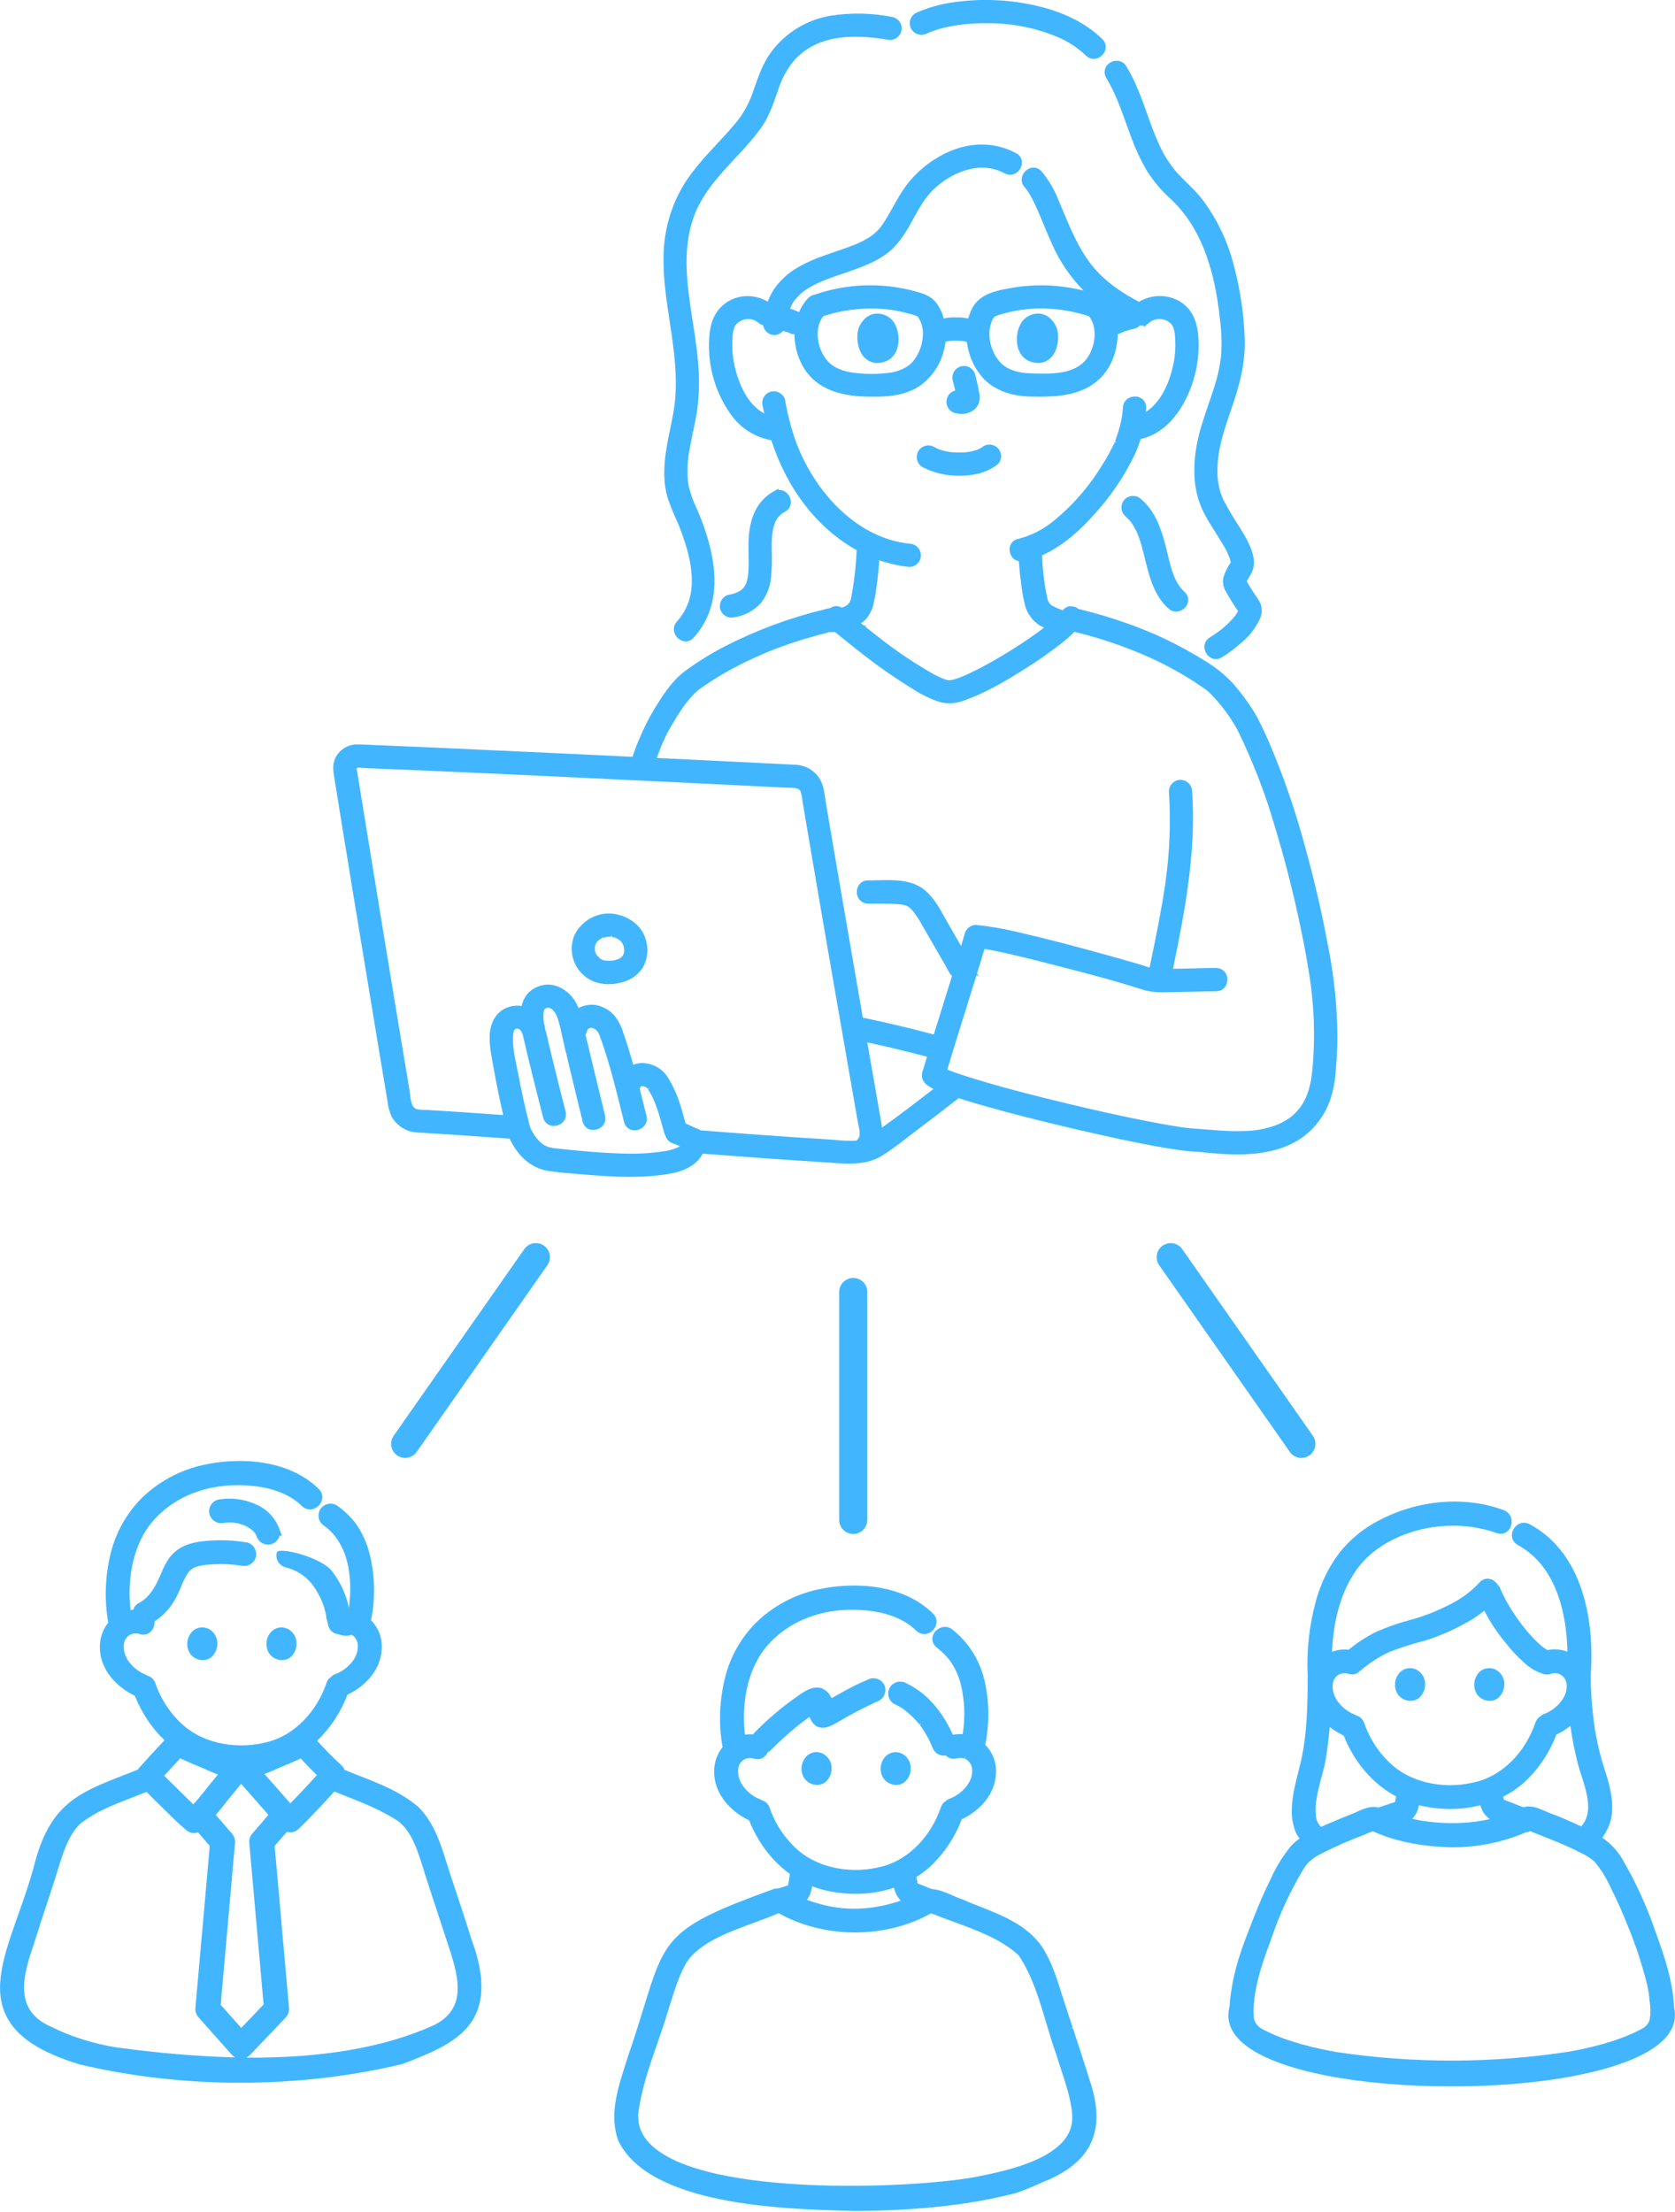 <?xml version="1.0" encoding="utf-8"?>
<!-- Generator: Adobe Illustrator 27.0.1, SVG Export Plug-In . SVG Version: 6.00 Build 0)  -->
<svg version="1.1" id="レイヤー_1" xmlns="http://www.w3.org/2000/svg" xmlns:xlink="http://www.w3.org/1999/xlink" x="0px"
	 y="0px" width="350px" height="462px" viewBox="0 0 350 462" style="enable-background:new 0 0 350 462;" xml:space="preserve">
<style type="text/css">
	.st0{fill:#41B6FF;}
</style>
<g>
	<path class="st0" d="M181.23,317.45v-47.6c0-1.62-1.32-2.94-2.94-2.94s-2.94,1.32-2.94,2.94v47.6c0,1.62,1.32,2.94,2.94,2.94
		S181.23,319.07,181.23,317.45z"/>
	<g>
		<path class="st0" d="M56.11,345.12c0.51,0.89,1.42,1.48,2.44,1.6c0.74,0.1,1.49-0.1,2.09-0.54c0.85-0.71,1.33-1.77,1.32-2.88
			c0.03-1-0.39-1.96-1.14-2.62c-1.16-1.05-2.94-1.03-4.07,0.05C55.6,341.89,55.34,343.67,56.11,345.12z"/>
		<path class="st0" d="M40.2,340.72c-1.14,1.17-1.4,2.95-0.64,4.4c0.51,0.89,1.42,1.48,2.44,1.6c0.74,0.1,1.49-0.1,2.09-0.54
			c0.85-0.72,1.33-1.77,1.32-2.88c0.03-1-0.39-1.96-1.14-2.62C43.11,339.62,41.34,339.64,40.2,340.72z"/>
		<path class="st0" d="M53.44,314.19c-2.46-1.11-5.17-1.44-7.9-0.97c-1.33,0.37-2.11,1.75-1.75,3.1c0.4,1.3,1.74,2.06,3.01,1.75
			l0.37-0.05c0.24-0.02,0.48-0.03,0.69-0.04c0.13,0.01,0.26,0.01,0.38,0.01c0.1,0,0.19,0,0.3,0.01c0.1,0,0.2,0.01,0.31,0.02
			l0.31,0.04c0.13,0.02,0.25,0.05,0.37,0.07c0.2,0.04,0.4,0.09,0.59,0.15c0.2,0.06,0.39,0.12,0.57,0.18l0.38,0.14
			c0.35,0.16,0.7,0.34,1.01,0.54l0.51,0.36c0.06,0.05,0.13,0.11,0.2,0.18c0.13,0.12,0.25,0.24,0.38,0.39l0.12,0.16
			c0.08,0.12,0.15,0.25,0.2,0.32c0.03,0.1,0.07,0.21,0.09,0.22c0.3,1.08,1.29,1.84,2.42,1.84c0.22,0,0.44-0.03,0.66-0.09
			c0.88-0.24,1.55-0.95,1.76-1.81l0.5,0.13l-0.53-1.46C57.54,317.03,55.74,315.14,53.44,314.19z"/>
		<path class="st0" d="M94.75,393.47l-0.57-1.71c-0.26-0.78-0.51-1.59-0.77-2.42c-1.29-4.13-2.75-8.81-6.07-12.01
			c-3.71-3.14-8.29-4.91-12.72-6.61c-0.62-0.24-1.26-0.5-1.9-0.76l-0.7-0.28c-0.13-0.33-0.3-0.61-0.54-0.86
			c-1.72-1.56-3.47-3.32-5.22-5.24c2.76-2.64,4.94-5.95,6.34-9.62c3.53-1.66,7.22-5.15,7.17-10.09c0.03-2-0.78-3.98-2.23-5.47
			c0.94-4.68,0.81-9.54-0.37-14.08c-0.55-2.13-1.46-4.13-2.72-5.98c-1.14-1.52-2.52-2.85-4.14-3.96c-1.18-0.68-2.72-0.28-3.43,0.92
			c-0.66,1.19-0.28,2.68,0.84,3.36c6,4.39,5.76,12.87,5.19,17.12c-0.16-0.75-0.37-1.5-0.62-2.23c-0.67-1.91-1.63-3.7-2.83-5.29
			c-2.05-2.92-11.23-5.32-11.63-3.99c-0.34,1.29,0.42,2.66,1.78,3.08c2.76,0.63,5.14,2.42,6.54,4.93c1.01,1.63,1.69,3.4,2,5.21
			c0.02,0.46,0.13,0.94,0.33,1.44c0.04,0.66,0.32,1.29,0.77,1.73c0.41,0.4,0.92,0.63,1.5,0.67c1.02,0.41,1.89,0.4,2.73,0.13
			c0.04,0.02,0.09,0.05,0.13,0.07l0,0c0.07,0.05,0.14,0.09,0.2,0.12c0.73,0.64,1.08,1.56,0.95,2.58c-0.11,2.33-2.43,4.57-4.57,5.39
			c-0.34,0.1-0.66,0.29-0.9,0.52c-0.52,0.34-0.85,0.75-1.04,1.3c-2.06,6.09-6.65,10.8-11.98,12.3c-6.45,1.81-13.47,0.51-17.89-3.33
			c-2.7-2.38-4.75-5.44-5.92-8.86c-0.27-0.78-0.86-1.34-1.66-1.57c-0.15-0.1-0.34-0.22-0.53-0.28c-2.15-0.89-4.36-3.1-4.41-5.62
			c-0.03-0.52,0.06-1.06,0.23-1.47c0.03-0.05,0.07-0.11,0.1-0.17l0.03-0.06c0.09-0.1,0.16-0.21,0.23-0.35
			c0.06-0.07,0.12-0.13,0.17-0.18l0.1-0.08c0.06-0.05,0.12-0.1,0.12-0.11c0.33-0.25,0.72-0.41,1.11-0.47
			c0.16-0.02,0.32-0.04,0.55-0.03c0.08,0.01,0.17,0.01,0.21,0.01c0.16,0.04,0.31,0.08,0.46,0.12c0.85,0.26,1.69,0.08,2.31-0.49
			c0.57-0.53,0.87-1.34,0.81-2.14c1.73-1.14,3.16-2.65,4.15-4.37c0.56-0.91,0.97-1.87,1.37-2.83c0.43-1.02,0.88-2.08,1.5-2.97
			c0.95-1.37,2.79-1.6,4.6-1.72c2.18-0.18,4.37-0.1,6.48,0.24c1.31,0.32,2.66-0.44,3.06-1.76c0.35-1.32-0.44-2.7-1.75-3.07
			l-0.41-0.09l-0.03,0.02c-2.41-0.39-4.88-0.5-7.32-0.34c-2.54,0.16-5.18,0.54-7.26,2.24c-1.58,1.3-2.35,3.06-3.09,4.78
			c-0.18,0.42-0.36,0.85-0.56,1.26c-1.14,2.42-2.41,3.93-4,4.76c-0.6,0.31-1.01,0.8-1.18,1.41c-0.19,0.01-0.39,0.03-0.57,0.06
			c-0.83-7.28,0.87-14.16,4.59-18.49c4.83-5.63,12.5-8.33,21.05-7.43c3.01,0.31,7.22,1.3,10.15,4.18c0.53,0.52,1.2,0.77,1.88,0.72
			c0.61-0.05,1.19-0.33,1.65-0.79c0.45-0.45,0.71-1.03,0.75-1.64c0.04-0.68-0.22-1.33-0.74-1.84c-6.37-6.26-16.66-6.69-24.16-5.01
			c-4.88,1.07-9.34,3.48-12.91,6.98c-3.16,3.21-5.39,7.21-6.44,11.59c-1.15,4.71-1.32,9.54-0.48,14.36
			c-1.1,1.36-1.72,3.06-1.74,4.78c-0.21,5.11,3.75,8.82,7.29,10.49c1.44,3.61,3.58,6.8,6.21,9.28l-0.18,0.19
			c-1.69,1.8-3.43,3.67-5.08,5.53c-0.12,0.13-0.21,0.26-0.29,0.41l-0.32,0.13c-0.81,0.32-1.61,0.64-2.36,0.93
			c-9.89,3.84-15.86,6.15-19.13,19.4c-0.95,3.48-2.11,6.74-3.23,9.9c-2.91,8.21-5.42,15.3-2.44,21.19
			c2.19,4.34,7.05,7.53,15.34,10.05C27.44,433.72,38.72,435,50.2,435c11.56,0,22.92-1.3,33.84-3.89
			c10.89-4.2,21.17-8.17,14.39-26.33C97.25,400.97,95.98,397.16,94.75,393.47z M60.68,376.65c-0.69-0.75-1.36-1.52-2.02-2.28
			l-0.18-0.2c-0.37-0.43-0.75-0.85-1.12-1.28c-0.7-0.79-1.39-1.57-2.09-2.36c0.88-0.34,1.75-0.71,2.6-1.1
			c1.54-0.65,3.28-1.37,4.96-2.15c1.09,1.19,2.23,2.36,3.39,3.48C64.59,372.53,62.64,374.65,60.68,376.65z M52.72,382.96
			c-0.46,0.53-0.69,1.24-0.63,1.94l2.99,33.76l-4.67,4.89l-4.3-4.83l3-33.81c0.06-0.7-0.17-1.41-0.63-1.94l-3.39-3.9
			c0.78-0.92,1.53-1.84,2.21-2.74c0.97-1.16,1.93-2.34,2.85-3.48c0.08-0.09,0.16-0.18,0.23-0.28c0.05,0.06,0.1,0.12,0.15,0.17
			c1.02,1.17,2.04,2.33,3.07,3.48c0.44,0.49,0.87,0.99,1.32,1.51c0.38,0.44,0.78,0.88,1.17,1.33L52.72,382.96z M43.53,373.07
			c-0.98,1.28-2.03,2.56-3.13,3.79c-0.56-0.53-1.11-1.08-1.66-1.62l-1.7-1.67c-0.91-0.88-1.83-1.78-2.73-2.7
			c1.07-1.17,2.15-2.33,3.28-3.54l0.08-0.08c1.71,0.8,3.48,1.54,5.05,2.19c0.92,0.43,1.87,0.83,2.82,1.19
			C44.87,371.45,44.21,372.25,43.53,373.07z M34.17,377.78c0.31,0.3,0.61,0.6,0.92,0.9l0.13,0.13c1.16,1.15,2.35,2.33,3.6,3.34
			c0.66,0.63,1.59,0.9,2.55,0.55l2.46,2.84l-3,33.83c-0.06,0.71,0.17,1.43,0.65,1.97l6.93,7.79c0.21,0.23,0.45,0.42,0.72,0.57
			c-7.55-0.17-15.76-0.86-24.66-2.06c-4.69-0.71-9.79-2.31-13.65-4.27c-7.83-3.33-6.21-10.19-3.87-16.95
			c0.89-2.86,1.85-5.76,2.77-8.56c0.57-1.74,1.15-3.48,1.71-5.22c0.19-0.6,0.39-1.23,0.58-1.87l0.04-0.13
			c1.04-3.42,2.21-7.3,4.66-9.67c3.12-2.54,7.16-4.09,11.06-5.59c0.95-0.37,1.91-0.74,2.85-1.13c0.97,1,1.95,1.97,2.93,2.92
			L34.17,377.78z M52.24,429.2l7.44-7.79c0.52-0.55,0.78-1.29,0.71-2.03l-3-33.83l2.56-2.95c0.92,0.29,1.81,0.01,2.45-0.6
			c2.65-2.56,5.19-5.34,7.46-7.81l1.79,0.71c3.89,1.52,7.9,3.1,11.41,5.37c2.91,2.04,4.28,6.44,5.38,9.99l0.33,1.07
			c0.74,2.33,1.51,4.66,2.28,6.99c0.7,2.12,1.4,4.24,2.09,6.38l0.18,0.55c2.36,7.02,4.79,14.29-2.95,17.87
			c-10.26,4.56-23.12,6.74-38.85,6.64C51.78,429.6,52.03,429.42,52.24,429.2z"/>
	</g>
	<g>
		<path class="st0" d="M310.92,355.22c0.74,0.1,1.49-0.1,2.09-0.54c0.85-0.71,1.33-1.77,1.32-2.88c0.03-1-0.39-1.96-1.14-2.62
			c-1.16-1.05-2.94-1.03-4.07,0.05c-1.14,1.17-1.4,2.95-0.64,4.4C308.99,354.52,309.89,355.11,310.92,355.22z"/>
		<path class="st0" d="M294.37,355.22c0.74,0.1,1.49-0.1,2.09-0.54c0.85-0.71,1.33-1.77,1.32-2.88c0.03-1-0.39-1.96-1.14-2.62
			c-1.16-1.05-2.94-1.03-4.07,0.05c-1.14,1.17-1.4,2.95-0.64,4.4C292.44,354.52,293.35,355.11,294.37,355.22z"/>
		<path class="st0" d="M349.81,419.24v-0.01c-0.27-5.48-1.96-10.5-3.82-15.59c-1.79-5.29-4.12-10.42-6.93-15.24
			c-1.03-1.79-2.49-3.37-4.25-4.58c1.03-1.41,1.7-3,1.96-4.62c0.43-3.24-0.49-6.62-1.34-9.2c-1.07-3.25-1.86-6.6-2.34-9.97
			c-0.45-3.34-0.69-6.73-0.71-10.03c0.46-5.55,0.91-24.23-12.72-31.64c-0.81-0.43-1.71-0.42-2.46,0.04
			c-0.79,0.48-1.31,1.42-1.28,2.32c0.02,0.84,0.48,1.56,1.26,1.99c8.6,4.68,10.21,15.64,10.34,22.27c-1.35-0.52-2.78-0.63-4.13-0.34
			c-0.14-0.07-0.27-0.15-0.39-0.22c-0.23-0.14-0.46-0.3-0.65-0.45c-0.06-0.05-0.12-0.1-0.18-0.15l-0.13-0.11
			c-0.12-0.1-0.23-0.2-0.34-0.29c-1.24-1.13-2.39-2.38-3.42-3.72c-1.04-1.33-2-2.73-2.86-4.16c-0.42-0.69-0.81-1.38-1.15-2.05
			c-0.16-0.31-0.31-0.62-0.45-0.93l-0.24-0.57c-0.11-0.37-0.32-0.71-0.65-1.03c-0.4-0.63-1.03-1.08-1.69-1.2
			c-0.79-0.15-1.56,0.14-2.11,0.78c-1.85,1.98-4.03,3.57-6.5,4.73c-2.29,1.17-4.69,2.13-7.12,2.84c-2.71,0.69-5.38,1.6-7.97,2.72
			c-1.94,0.96-3.87,2.21-5.74,3.73c-1.19-0.13-2.37,0.03-3.48,0.45c0.34-6.95,1.95-12.47,4.91-16.83
			c4.08-6.02,11.56-8.77,17.21-9.34c4.13-0.48,8.38-0.01,12.29,1.34c0.61,0.23,1.22,0.22,1.76-0.03c0.55-0.25,0.99-0.75,1.21-1.36
			c0.44-1.2,0.07-2.79-1.51-3.39c-8.08-2.98-17.8-2.18-26,2.13c-3.22,1.62-6.1,3.99-8.35,6.83c-2.22,2.98-3.84,6.3-4.84,9.88
			c-1.41,5.13-2,10.43-1.75,15.72l0,0.1c-0.01,6.11-0.13,12.05-1.38,17.66c-0.19,0.82-0.39,1.64-0.63,2.56
			c-0.6,2.35-1.21,4.78-1.3,7.31c-0.12,1.75,0.17,3.54,0.86,5.22c0.2,0.39,0.45,0.78,0.76,1.18c-0.76,0.54-1.33,1.04-1.82,1.59
			c-1.69,2.07-3.1,4.36-4.18,6.77c-1.21,2.42-2.36,5.03-3.43,7.75l-0.4,1.02c-1.69,4.31-3.45,8.77-4.22,13.35l-0.03,0.15
			c-0.24,1.41-0.51,3-0.55,4.41c-0.87,3.2,0.42,6.08,3.85,8.54c7.04,5.06,23.32,8.2,42.5,8.2c0,0,0.01,0,0.01,0
			c18.67,0,34.78-3.03,42.06-7.91C349.06,425.42,350.56,422.51,349.81,419.24z M262.04,421.72c-0.17-1.2-0.16-2.43,0.02-3.67
			c0.41-4.55,2.05-8.98,3.63-13.26l0.09-0.25c1.61-4.72,3.71-9.3,6.26-13.62c0.42-0.73,0.91-1.41,1.42-1.99
			c0.8-0.74,1.71-1.35,2.71-1.82c2.86-1.46,5.87-2.77,8.97-3.93c0.54-0.27,1.13-0.51,1.75-0.7c0.04,0.02,0.09,0.05,0.15,0.08
			c0.36,0.16,0.73,0.31,1.09,0.46c1.28,0.51,2.61,0.96,3.95,1.31c2.88,0.76,5.85,1.22,8.81,1.39c5.89,0.44,11.91-0.52,17.49-2.82
			c0.08-0.05,0.16-0.08,0.24-0.12l0.1-0.05c0.14-0.01,0.28-0.03,0.44-0.06c0.19-0.05,0.36-0.13,0.55-0.24
			c0.12,0.05,0.25,0.1,0.41,0.19l1.78,0.7c1.38,0.55,2.76,1.1,4.13,1.67c1.37,0.58,2.48,1.08,3.47,1.58
			c0.09,0.06,0.19,0.14,0.32,0.2c0.1,0.05,0.18,0.06,0.14,0.03l0.52,0.27c1.03,0.47,1.97,1.09,2.74,1.79
			c1.4,1.71,2.57,3.61,3.47,5.66c1.17,2.32,2.14,4.49,3.07,6.82c1.83,4.31,3.33,8.79,4.45,13.32c0.24,1.13,0.41,2.28,0.51,3.46
			c0.18,1.2,0.19,2.41,0,3.66c-0.19,0.76-0.72,1.43-1.47,1.85c-3.53,1.99-8.59,3.62-15.02,4.82c-16.32,2.54-32.89,2.57-49.23,0.1
			c-6.64-1.21-11.84-2.85-15.44-4.88C262.82,423.23,262.26,422.51,262.04,421.72z M295.08,379.88c0.75-0.76,1.24-1.75,1.39-2.78
			l0.01-0.07c4.32,1.04,8.74,1.07,12.86,0.01c0,0,0,0.01,0,0.01c0.28,1.17,0.97,2.19,1.96,2.89c-1.98,0.45-3.97,0.71-5.94,0.79
			c-2.99,0.15-6-0.05-8.94-0.57C295.98,380.07,295.53,379.98,295.08,379.88z M330.37,381.46c-2.49-1.18-4.62-2.09-6.67-2.83
			c-0.25-0.1-0.51-0.22-0.88-0.38c-1.22-0.55-2.88-1.29-4.5-0.78l-3.98-1.55c-0.03-0.02-0.06-0.03-0.11-0.06
			c-0.05-0.19-0.09-0.39-0.13-0.6c1.63-0.83,3.1-1.83,4.37-2.97c2.95-2.7,5.28-6.15,6.74-10c1.06-0.5,2.04-1.11,2.92-1.83
			c0.38,2.69,0.91,5.33,1.56,7.88c0.2,0.74,0.45,1.52,0.71,2.33C331.61,374.45,332.97,378.74,330.37,381.46z M291.72,375.19
			l-0.08,0.5c-0.03,0.22-0.07,0.45-0.14,0.67c-0.02,0.01-0.04,0.03-0.06,0.03l-2.28,0.75c-0.37,0.12-0.75,0.25-1.08,0.36
			c-0.03,0.01-0.05,0.02-0.07,0.03c-1.55-0.44-3.12,0.27-4.39,0.85c-0.3,0.14-0.6,0.27-0.88,0.38c-2.05,0.81-3.61,1.46-5.07,2.09
			l-0.63,0.27c-0.33,0.14-0.67,0.29-1.01,0.44c-0.49-0.47-0.83-1.07-0.97-1.68c-0.23-1.43-0.21-2.88,0.07-4.32l0-0.02
			c0.21-1.4,0.59-2.82,0.97-4.21c0.32-1.17,0.64-2.39,0.88-3.63c0.36-2.21,0.66-4.56,0.88-7.01c0.88,0.7,1.86,1.31,2.91,1.8
			C283.01,368.14,286.89,372.63,291.72,375.19z M281.32,349.49c0.15,0.04,0.31,0.07,0.46,0.12c0.93,0.28,1.79,0.05,2.35-0.59
			l0.19-0.12c1.87-1.62,3.97-2.95,6.2-3.95c2.37-0.9,4.83-1.68,7.31-2.31c2.74-0.86,5.39-1.99,7.87-3.34
			c1.55-0.77,3.05-1.75,4.45-2.89c1.24,2.41,2.74,4.66,4.44,6.69c1.14,1.48,2.41,2.86,3.77,4.06c1.19,1.17,2.67,2.04,4.3,2.52
			c0.52,0.14,1.11,0.09,1.59-0.14c0.35-0.09,0.71-0.11,1.04-0.05c0.15,0.03,0.29,0.07,0.53,0.15l0.06,0.02
			c0.11,0.05,0.21,0.11,0.28,0.15c0.12,0.08,0.23,0.17,0.24,0.15c0.74,0.64,1.08,1.56,0.95,2.58c-0.11,2.33-2.43,4.57-4.57,5.39
			c-0.34,0.1-0.65,0.29-0.89,0.51c-0.52,0.34-0.86,0.76-1.03,1.27c-2.06,6.11-6.65,10.84-11.99,12.34
			c-6.45,1.81-13.47,0.51-17.89-3.33c-2.7-2.38-4.75-5.44-5.92-8.86c-0.27-0.77-0.87-1.34-1.66-1.57c-0.16-0.11-0.34-0.22-0.53-0.27
			c-2.15-0.89-4.35-3.1-4.41-5.62c-0.03-0.52,0.06-1.06,0.23-1.47c0.04-0.06,0.08-0.14,0.14-0.24c0.1-0.12,0.17-0.25,0.22-0.34
			c0.06-0.07,0.14-0.14,0.27-0.26c0.06-0.05,0.12-0.1,0.11-0.11c0.33-0.25,0.72-0.41,1.11-0.47c0.16-0.02,0.33-0.03,0.54-0.03
			c0.07,0,0.15,0,0.19,0l0.14-0.48l0,0l0,0l0,0l-0.12,0.48L281.32,349.49z"/>
	</g>
	<g>
		<path class="st0" d="M184.45,371.18c0.51,0.89,1.42,1.48,2.44,1.6c0.74,0.1,1.49-0.1,2.09-0.54c0.85-0.71,1.33-1.77,1.32-2.88
			c0.03-1-0.39-1.96-1.14-2.62c-1.16-1.05-2.94-1.03-4.07,0.05C183.95,367.95,183.69,369.73,184.45,371.18z"/>
		<path class="st0" d="M168.55,366.78c-1.14,1.17-1.4,2.95-0.64,4.4c0.51,0.89,1.42,1.48,2.44,1.6c0.74,0.1,1.49-0.1,2.09-0.54
			c0.85-0.71,1.33-1.77,1.32-2.88c0.03-1-0.39-1.96-1.14-2.62C171.46,365.67,169.68,365.7,168.55,366.78z"/>
		<path class="st0" d="M224.17,423.56l-0.5,0.06l0,0v0l0,0l0,0l0.47-0.16c-0.76-2.28-1.51-4.57-2.24-6.86l-0.08-0.25
			c-1.06-3.36-2.16-6.84-4.15-9.84c-3.12-4.44-8.12-6.41-12.99-8.34c-1.17-0.46-2.38-0.94-3.61-1.47c-0.72-0.23-1.46-0.56-2.17-0.88
			c-1.3-0.58-2.69-1.16-4.21-1.28c-0.06-0.03-0.14-0.06-0.25-0.09l-2.38-0.95c-0.08-0.04-0.16-0.07-0.28-0.12
			c-0.01-0.01-0.02-0.01-0.03-0.02l-0.02-0.04c-0.06-0.25-0.11-0.52-0.15-0.8l-0.08-0.5c1-0.63,1.91-1.31,2.71-2.03
			c2.95-2.7,5.28-6.15,6.74-10c3.53-1.66,7.22-5.15,7.17-10.09c0.03-2.01-0.79-4-2.25-5.49c0.93-4.59,0.85-9.38-0.26-13.87
			c-1.04-4.02-3.29-7.52-6.51-10.13c-1.29-1.08-2.88-0.61-3.71,0.38c-0.38,0.45-0.58,1.01-0.57,1.56c0.01,0.46,0.16,1.12,0.87,1.71
			c1.1,0.85,2.08,1.84,2.9,2.91c1.02,1.48,1.75,3.12,2.18,4.86c0.81,3.31,0.95,6.89,0.39,10.38c-0.71-0.06-1.39-0.02-2.06,0.11
			c-0.98-2.23-2.25-4.27-3.76-6.08c-1.64-1.99-3.73-3.62-6.01-4.7c-1.19-0.66-2.68-0.26-3.41,0.92c-0.67,1.18-0.27,2.71,0.9,3.42
			l0.12,0.06c0.39,0.17,0.78,0.37,1.16,0.59c0.21,0.12,0.41,0.26,0.62,0.4c0.08,0.05,0.16,0.11,0.31,0.22l0.05,0.05
			c0.91,0.71,1.76,1.51,2.52,2.36c0.18,0.21,0.36,0.42,0.53,0.63l0.39-0.31l0,0l-0.31,0.4l0.26,0.35c0.32,0.46,0.63,0.93,0.91,1.4
			c0.31,0.52,0.59,1.04,0.84,1.55c0.12,0.25,0.24,0.5,0.36,0.76l0.13,0.3c0.03,0.07,0.06,0.16,0.09,0.23
			c0.33,1.08,1.3,1.81,2.44,1.81c0.12,0,0.24-0.01,0.38-0.03c0.61,0.61,1.46,0.84,2.38,0.59c0.35-0.09,0.72-0.11,1.05-0.05
			c0.15,0.03,0.29,0.07,0.44,0.12l0.15-0.47h0l-0.03,0.51c0.11,0.05,0.22,0.1,0.22,0.09c0.13,0.13,0.28,0.22,0.41,0.28
			c0.69,0.63,1.01,1.53,0.88,2.52c-0.11,2.33-2.43,4.57-4.57,5.39c-0.34,0.1-0.66,0.29-0.9,0.51c-0.52,0.34-0.86,0.75-1.04,1.3
			c-2.06,6.09-6.65,10.81-11.98,12.31c-6.45,1.81-13.47,0.51-17.89-3.33c-2.7-2.38-4.75-5.44-5.92-8.86
			c-0.27-0.79-0.86-1.34-1.66-1.57c-0.16-0.11-0.34-0.22-0.53-0.27c-2.15-0.89-4.35-3.1-4.4-5.62c-0.03-0.52,0.06-1.06,0.23-1.47
			c0.04-0.06,0.08-0.13,0.11-0.2l0.05-0.09c0.07-0.11,0.14-0.21,0.13-0.21c0.08-0.09,0.16-0.18,0.34-0.34
			c0.06-0.05,0.11-0.1,0.11-0.11c0.33-0.25,0.72-0.41,1.11-0.47c0.21-0.03,0.42-0.04,0.68-0.03l0.07,0.01
			c0.16,0.04,0.31,0.07,0.46,0.12c0.85,0.27,1.7,0.09,2.31-0.49c0.24-0.23,0.44-0.51,0.58-0.85c0.28-0.13,0.53-0.3,0.76-0.53
			c1.59-1.62,3.29-3.17,5.04-4.61c0.95-0.78,1.82-1.44,2.65-2.02c0.11-0.07,0.21-0.15,0.32-0.22c0.2,0.73,0.65,1.39,1.3,1.86
			c1.5,0.93,3.05,0.08,4.18-0.54l0.3-0.16c2.68-1.6,5.47-3.07,8.25-4.34c1.29-0.4,2.05-1.74,1.73-3.08
			c-0.37-1.32-1.77-2.1-3.17-1.71c-2.18,0.9-4.31,1.96-6.35,3.13l-1.67,0.94c-0.36-0.92-1.08-1.67-2.04-2.07
			c-1.86-0.63-3.79,0.73-5.05,1.64l-0.43,0.3c-3.09,2.18-5.99,4.66-8.62,7.37c-0.1,0.1-0.18,0.21-0.24,0.32
			c-0.58-0.05-1.15-0.03-1.72,0.05c-0.83-7.28,0.87-14.16,4.59-18.49c4.83-5.62,12.5-8.33,21.04-7.43
			c3.01,0.31,7.21,1.29,10.15,4.18c0.54,0.53,1.2,0.79,1.88,0.72c0.61-0.05,1.19-0.33,1.64-0.79c0.84-0.86,1.13-2.37,0.01-3.48
			c-6.37-6.27-16.66-6.69-24.16-5.01c-4.87,1.07-9.33,3.48-12.9,6.98c-3.16,3.2-5.39,7.21-6.44,11.59
			c-1.15,4.71-1.32,9.54-0.48,14.35c-1.1,1.36-1.72,3.06-1.74,4.79c-0.21,5.11,3.75,8.82,7.29,10.49c1.86,4.65,4.79,8.51,8.51,11.18
			l-0.1,0.76c-0.06,0.57-0.17,1.15-0.27,1.59l-0.01,0.01c-0.01,0.01-0.02,0.02-0.03,0.03l-0.05,0.03c-0.47,0.15-0.93,0.3-1.4,0.45
			l-0.49,0.16c-0.54-0.02-1.04,0.09-1.48,0.3c-21.52,7.76-22.21,10.01-26.73,24.68c-0.91,2.95-1.93,6.29-3.34,10.34
			c-0.18,0.59-0.37,1.18-0.56,1.78c-1.54,4.83-3.28,10.31-1.41,15.55c6.5,13.58,34.6,14.33,48.11,14.69l1.33,0.04
			c13.48-0.09,24.2-1.29,33.79-3.78c0.27-0.09,2.69-0.94,5.46-2.24c10.3-4.03,13.42-10.82,9.81-21.36
			C226.56,430.8,225.35,427.12,224.17,423.56z M224.04,441.95c0.48,8.55-13.52,11.38-19.49,12.59l-0.15,0.03l0,0
			c-5.09,1.06-18.55,2.33-33.06,1.86c-11.94-0.39-27.63-2.06-34.59-7.82c-2.3-1.9-3.44-4.15-3.38-6.68c0-0.07-0.01-0.14-0.03-0.22
			c0.6-5.1,2.32-10.07,4.02-14.94c0.8-2.31,1.63-4.69,2.31-7.04c0.18-0.56,0.36-1.12,0.54-1.69c0.87-2.77,1.77-5.63,3.22-8.11
			c2.63-4.13,8.79-6.39,14.22-8.38c1.81-0.66,3.51-1.29,5.05-1.96c9.57,5.36,22.31,5.37,31.87,0.02c1.43,0.58,2.93,1.13,4.47,1.69
			c5.02,1.84,10.21,3.74,13.81,7.09c2.83,4.22,4.32,9.26,5.77,14.13c0.64,2.15,1.36,4.59,2.18,6.82c0.31,1.05,0.65,2.09,1,3.15
			c1,3.04,2.03,6.17,2.26,9.31l-0.01,0.12L224.04,441.95z M168.6,396.81c0.31-0.41,0.56-0.87,0.75-1.38
			c0.14-0.48,0.26-0.97,0.34-1.47c0.82,0.32,1.6,0.57,2.36,0.76c5.05,1.24,10.21,1.09,14.76-0.45c0.19,0.91,0.61,1.76,1.23,2.5
			c0.06,0.06,0.12,0.13,0.19,0.19c-5.83,2.02-11.75,2.24-17.19,0.62C170.27,397.38,169.49,397.14,168.6,396.81z"/>
	</g>
	<path class="st0" d="M271.93,304.5c0.61,0,1.19-0.18,1.68-0.53c0.64-0.45,1.07-1.12,1.21-1.9c0.14-0.77-0.04-1.55-0.49-2.19
		l-27.3-38.99c-0.93-1.33-2.76-1.64-4.09-0.72c-1.33,0.93-1.65,2.76-0.72,4.09l27.3,38.99C270.07,304.04,270.97,304.5,271.93,304.5z
		"/>
	<path class="st0" d="M109.56,260.89l-27.3,38.99c-0.93,1.33-0.61,3.16,0.72,4.09c0.5,0.35,1.08,0.53,1.68,0.53
		c0.96,0,1.86-0.47,2.41-1.25l27.3-38.99c0.45-0.64,0.62-1.42,0.49-2.2c-0.14-0.77-0.56-1.45-1.21-1.9
		C112.32,259.24,110.49,259.56,109.56,260.89z"/>
	<g>
		<path class="st0" d="M140.38,70.16c0.74,5.16,1.28,10.68,0.32,16.05c-0.19,1.08-0.42,2.17-0.64,3.26
			c-0.96,4.64-1.94,9.45-0.62,14.31c0.6,1.8,1.32,3.58,2.12,5.27c0.79,1.88,1.47,3.83,2.03,5.8c1.39,5.08,1.29,9.09-0.3,12.26
			c-0.49,0.98-1.1,1.88-1.84,2.69c-0.6,0.67-0.79,1.53-0.52,2.37c0.28,0.87,1.04,1.57,1.9,1.75c0.15,0.03,0.3,0.05,0.45,0.05
			c0.63,0,1.2-0.27,1.66-0.78c5.53-6.14,5.79-14.85,0.79-26.67c-0.84-1.69-1.47-3.47-1.89-5.26c-0.35-2.64-0.23-5.3,0.35-7.92
			c0.18-0.99,0.39-1.98,0.59-2.97l-0.29-0.06c0-0.01,0-0.02,0.01-0.03l0.3-0.01c0.37-1.73,0.75-3.53,0.97-5.35
			c0.32-2.79,0.37-5.63,0.16-8.42c-0.21-3.08-0.7-6.26-1.18-9.36c-1.12-7.17-2.27-14.58,0.09-21.5c1.71-5.03,5.41-8.99,8.98-12.82
			l0.14-0.15c1.79-1.84,3.49-3.83,5.04-5.91c1.58-2.22,2.48-4.78,3.35-7.26l0.21-0.59c0.72-2.38,1.89-4.54,3.49-6.42
			c1.36-1.48,3.06-2.67,4.92-3.44c3.17-1.31,7.06-1.68,11.9-1.14c0.78,0.09,1.51,0.19,2.48,0.36c1.29,0.33,2.59-0.42,2.98-1.7
			c0.34-1.26-0.37-2.56-1.63-2.96l-0.12-0.04c-4.33-0.87-8.75-0.97-13.14-0.27c-4.97,0.87-9.35,3.58-12.35,7.63
			c-1.63,2.22-2.54,4.81-3.43,7.33l-0.15,0.44c-0.76,2.4-1.92,4.62-3.46,6.6c-1.33,1.63-2.84,3.26-4.2,4.71
			c-2.29,2.46-4.66,5.01-6.57,7.92c-3.05,4.78-4.65,10.31-4.63,15.98c-0.06,4.43,0.62,8.86,1.27,13.15
			C140.08,68.09,140.23,69.13,140.38,70.16z"/>
		<path class="st0" d="M156.33,120.01l-0.05,0.37c-0.06,0.32-0.12,0.64-0.21,0.96c-0.04,0.16-0.09,0.31-0.15,0.47l-0.12,0.26
			c-0.09,0.17-0.18,0.34-0.29,0.5l-0.09,0.13c-0.12,0.14-0.25,0.27-0.39,0.4c-0.04,0.04-0.08,0.08-0.08,0.09
			c-0.04,0.02-0.08,0.05-0.13,0.09c-0.76,0.49-1.65,0.82-2.63,0.96c-1.27,0.36-2.03,1.7-1.69,3c0.31,1.04,1.27,1.76,2.35,1.76
			c0.2,0,0.4-0.03,0.55-0.07c2.14-0.31,4.14-1.37,5.62-3.01c1.21-1.57,1.94-3.44,2.1-5.41c0.17-1.79,0.21-3.6,0.14-5.36
			c-0.01-0.81-0.02-1.76,0.04-2.68c0.02-0.39,0.05-0.77,0.1-1.19l0.05-0.29c0.04-0.21,0.08-0.41,0.13-0.62
			c0.1-0.42,0.22-0.83,0.38-1.24c0.05-0.1,0.1-0.2,0.15-0.3c0.07-0.13,0.14-0.25,0.22-0.38l0.12-0.21c0.01-0.02,0.03-0.05,0.05-0.09
			c0.03-0.03,0.06-0.06,0.1-0.11c0.15-0.17,0.31-0.34,0.48-0.5c0.28-0.27,0.61-0.49,0.98-0.68c0.77-0.44,1.19-1.14,1.19-1.98
			c0-0.89-0.51-1.79-1.29-2.24c-0.41-0.24-0.85-0.33-1.29-0.31v-0.27l-1.05,0.6c-3.33,1.9-5.02,5.26-5.2,10.27
			c-0.03,0.93-0.02,1.85,0,2.87c0.01,0.8,0.02,1.6,0.01,2.39c-0.01,0.41-0.03,0.82-0.05,1.22
			C156.37,119.62,156.35,119.8,156.33,120.01z"/>
		<path class="st0" d="M231.19,16.35l0.18,0.29c1.69,2.86,2.83,6.04,3.93,9.11c0.4,1.11,0.8,2.21,1.21,3.3
			c0.83,2.26,1.86,4.45,3.09,6.54c1.37,2.19,3.04,4.18,4.96,5.91c5.89,5.51,9.2,13.64,10.4,25.6c0.31,2.45,0.37,4.94,0.18,7.38
			c-0.26,2.13-0.72,4.24-1.39,6.27c-0.4,1.31-0.87,2.66-1.29,3.88c-0.97,2.82-1.98,5.74-2.48,8.77c-0.43,2.43-0.52,4.9-0.29,7.35
			c0.27,2.51,1.03,4.91,2.27,7.11c0.64,1.17,1.36,2.31,2.09,3.45c0.52,0.83,1.06,1.68,1.57,2.55c0.49,0.79,0.91,1.64,1.25,2.5
			c0.13,0.36,0.24,0.72,0.31,1.11l0,0.01c-0.67,0.92-1.19,1.96-1.55,3.12c-0.2,1.04-0.01,2.11,0.54,2.99
			c0.75,1.34,1.57,2.66,2.45,3.92c0.03,0.04,0.05,0.07,0.07,0.11l-0.08,0.16c-0.17,0.31-0.36,0.62-0.57,0.89
			c-1.09,1.32-2.35,2.49-3.76,3.48c-0.56,0.41-1.01,0.71-1.45,0.97c-1.34,0.8-1.41,2.28-0.79,3.33c0.45,0.75,1.23,1.21,2.03,1.21
			c0.42,0,0.83-0.12,1.23-0.36c1.43-0.88,2.78-1.89,4-2.99c1.62-1.31,2.96-2.99,3.85-4.84c0.57-1.07,0.65-2.35,0.18-3.56
			c-0.26-0.47-0.55-0.92-0.83-1.32l-0.22-0.33c-0.38-0.58-0.77-1.17-1.13-1.76c-0.18-0.29-0.36-0.58-0.53-0.89
			c-0.04-0.07-0.08-0.14-0.12-0.22c0.24-0.37,0.46-0.74,0.63-1.07c0.76-1.1,1.06-2.49,0.81-3.8c-0.38-2.15-1.47-4.06-2.77-6.17
			c-1.32-1.98-2.55-4.06-3.63-6.14c-0.85-1.97-1.24-4.15-1.14-6.32c0.04-4.18,1.44-8.23,2.78-12.14l0.19-0.56
			c1.5-4.36,2.86-9.09,2.73-14.16c-0.16-5.21-0.91-10.41-2.25-15.44c-1.24-5-3.42-9.63-6.49-13.77c-1.01-1.32-2.17-2.47-3.3-3.58
			c-0.68-0.68-1.39-1.37-2.04-2.09c-1.5-1.7-2.74-3.62-3.69-5.7c-1.04-2.19-1.86-4.49-2.66-6.75c-0.77-2.16-1.57-4.4-2.56-6.54
			c-0.53-1.14-1.12-2.25-1.77-3.32c-0.35-0.57-0.85-0.95-1.45-1.09c-0.63-0.15-1.32-0.03-1.91,0.32c-0.52,0.32-0.9,0.78-1.08,1.32
			C230.79,14.86,230.71,15.55,231.19,16.35z"/>
		<path class="st0" d="M193.69,6.98c0.79-0.35,1.61-0.64,2.44-0.88c1.05-0.31,2.13-0.55,3.22-0.74c2.33-0.38,4.69-0.55,7.02-0.51
			h0.14c4.88,0,9.65,0.92,14.17,2.75c2.32,0.94,4.41,2.29,6.22,4c0.47,0.46,1.03,0.7,1.64,0.7c0.65,0,1.3-0.28,1.78-0.78
			c0.43-0.44,0.69-1,0.72-1.59c0.04-0.66-0.21-1.28-0.72-1.78c-3.49-3.42-8.38-5.81-14.51-7.12c-5.48-1.17-11.07-1.35-16.63-0.55
			c-2.7,0.37-5.34,1.12-7.89,2.27c-1.14,0.68-1.53,2.17-0.86,3.33C191.12,7.21,192.57,7.6,193.69,6.98z"/>
		<path class="st0" d="M243.73,114.67c-0.96-3.81-2.15-7.75-5.28-10.41c-0.95-0.91-2.45-0.91-3.42,0.01c-0.93,0.95-0.93,2.48,0,3.43
			l0.92,0.9c1.81,2.08,2.51,4.94,3.19,7.71l0.13,0.52c0.88,3.54,1.87,7.56,4.87,10.27c0.46,0.42,1.02,0.64,1.61,0.64
			c0.7,0,1.41-0.32,1.9-0.87c0.44-0.48,0.67-1.1,0.64-1.7c-0.03-0.58-0.3-1.12-0.78-1.55c-2.09-1.9-2.81-4.88-3.52-7.85
			C243.91,115.41,243.82,115.04,243.73,114.67z"/>
		<path class="st0" d="M127.71,190.81c-0.04,0-0.09-0.01-0.17-0.01c-3.23-0.14-6.34,1.78-7.64,4.83c-1.22,3.38,0.16,7.14,3.27,8.94
			c1.15,0.65,2.55,0.99,4.03,0.99c1.37,0,2.78-0.3,4.08-0.86c1.26-0.55,2.32-1.46,3.06-2.65c0.84-1.49,1.13-3.23,0.81-4.89
			C134.58,193.26,130.97,191.02,127.71,190.81z M125.99,195.9c0.12-0.04,0.24-0.08,0.35-0.11c0.12-0.03,0.23-0.06,0.36-0.09
			l0.05-0.02c0.13,0,0.25-0.01,0.38-0.02c0.1-0.01,0.2-0.01,0.26-0.02l0.28,0.02l0.08-0.29l0.04,0c0,0,0.01,0,0.01,0l0.05,0.3
			c0.21,0.04,0.41,0.09,0.6,0.15l0.25,0.08c0.22,0.11,0.43,0.23,0.65,0.37l0.18,0.14c0.11,0.1,0.21,0.21,0.27,0.26
			c0.02,0.04,0.05,0.07,0.07,0.1l0.08,0.1c0.05,0.08,0.1,0.17,0.15,0.26l0.04,0.06c0.02,0.06,0.04,0.11,0.08,0.21l0.04,0.09
			c0.06,0.18,0.11,0.37,0.14,0.59l0.02,0.4c-0.02,0.14-0.03,0.27-0.01,0.34c-0.03,0.14-0.07,0.29-0.11,0.43
			c-0.03,0.06-0.06,0.11-0.08,0.16l-0.14,0.27l-0.42,0.37c-0.07,0.05-0.15,0.1-0.23,0.14c-0.03,0.02-0.1,0.04-0.2,0.09
			c-0.06,0.03-0.12,0.06-0.11,0.06c-0.1,0.04-0.21,0.07-0.32,0.11c-0.17,0.05-0.34,0.09-0.51,0.13l-0.29,0.05
			c-0.4,0.03-0.8,0.04-1.1,0.04c-0.07-0.01-0.13-0.02-0.2-0.03c-0.13-0.04-0.26-0.05-0.37-0.04c-0.11-0.02-0.21-0.05-0.32-0.08
			l-0.1-0.04c-0.07-0.03-0.13-0.04-0.12-0.04l-0.57-0.36l0.08-0.04l-0.46-0.35c-0.01-0.01-0.02-0.03-0.03-0.04l-0.09-0.12
			c-0.06-0.09-0.11-0.18-0.14-0.24l-0.04-0.09c-0.02-0.05-0.05-0.11-0.06-0.11c-0.05-0.15-0.1-0.3-0.14-0.48l-0.02-0.07
			c-0.01-0.07-0.01-0.14-0.02-0.21v0c-0.01-0.13-0.01-0.26,0-0.39l0.02-0.2c0.04-0.18,0.08-0.35,0.11-0.46
			c0.03-0.06,0.06-0.11,0.1-0.22c0.05-0.08,0.1-0.16,0.15-0.24l0.32-0.36c0.04-0.04,0.09-0.09,0.09-0.09
			c0.06-0.03,0.11-0.07,0.21-0.14c0.17-0.1,0.34-0.2,0.44-0.26l0.14-0.05l-0.12-0.27l0.03-0.01L125.99,195.9z"/>
		<path class="st0" d="M252.11,240.75c1.79,0.16,3.64,0.32,5.51,0.36c0.31,0.01,0.61,0.01,0.91,0.01c5.99,0,10.55-1.25,13.95-3.82
			c2.48-1.9,4.35-4.46,5.41-7.41c0.67-1.97,1.08-4.02,1.2-6.07c0.22-2.42,0.34-4.65,0.37-6.84c-0.01-6.42-0.66-12.88-1.91-19.17
			c-1.27-6.91-2.9-13.97-4.85-20.98c-2.01-7.51-4.59-14.95-7.66-22.12c-0.71-1.61-1.45-3.18-2.22-4.68c0-0.01-0.01-0.01-0.01-0.02
			c0,0,0-0.01,0-0.01c-1.52-2.68-3.33-5.19-5.39-7.49c-1.73-1.79-3.69-3.34-5.82-4.59c-5.14-3.21-10.64-5.84-16.36-7.82
			c-3.23-1.14-6.57-2.12-9.92-2.92c-0.07-0.05-0.11-0.12-0.18-0.16c-0.54-0.33-1.17-0.47-1.76-0.37c-0.55,0.09-0.99,0.4-1.35,0.83
			c-0.76-0.3-1.5-0.62-2.2-0.99c-0.27-0.18-0.51-0.42-0.68-0.7c-0.06-0.1-0.1-0.19-0.16-0.33c-0.08-0.25-0.15-0.49-0.2-0.75
			c-0.61-2.86-0.93-5.79-1.06-8.71c3.76-1.68,7.45-4.6,11.17-8.85c3.32-3.66,6.08-7.77,8.22-12.23c0.49-1.05,0.87-2.13,1.22-3.22
			c6.97-1.6,10.01-8.99,10.99-12.18c0.91-2.94,1.27-5.98,1.08-9.04c-0.24-3.71-1.56-6.2-4.04-7.62c-2.63-1.46-5.83-1.35-8.38,0.19
			c-3.36-1.81-7.16-4.16-10.07-7.93c-2.51-3.26-4.13-7.09-5.69-10.81l-0.14-0.34c-0.27-0.65-0.55-1.3-0.82-1.92
			c-0.85-2.28-2.07-4.39-3.65-6.28c-0.59-0.64-1.35-0.89-2.15-0.71c-0.85,0.19-1.61,0.91-1.88,1.77c-0.26,0.83-0.05,1.68,0.58,2.36
			c0.49,0.57,0.91,1.19,1.26,1.87c0.55,0.99,1.02,2.03,1.41,2.91c0.43,0.98,0.84,1.97,1.25,2.96c0.52,1.26,1.11,2.69,1.74,4.06
			c1.57,3.59,3.83,6.89,6.58,9.71c-0.18-0.05-0.37-0.11-0.55-0.15c-1.6-0.36-3.22-0.63-4.83-0.79c-3.17-0.31-6.37-0.2-9.51,0.35
			l-0.18,0.03c-2.75,0.47-6.16,1.06-7.91,3.74c-0.5,0.83-0.85,1.72-1.12,2.64c-0.83-0.17-1.68-0.25-2.53-0.23
			c-0.87-0.04-1.74,0.05-2.6,0.23c-0.04-0.16-0.07-0.33-0.12-0.49c-0.36-1.2-1-2.34-1.86-3.28c-1.08-1.1-2.51-1.5-3.91-1.89
			l-0.22-0.06c-6.94-1.85-14.19-1.58-20.89,0.76c-0.48,0.08-0.94,0.32-1.31,0.71c-0.84,0.86-1.44,1.86-1.9,2.91
			c-0.61-0.27-1.24-0.51-1.87-0.72c0.2-0.45,0.37-0.91,0.63-1.32c0.79-1.13,1.78-2.08,2.95-2.81c0.66-0.41,1.35-0.79,2.06-1.13
			c0.66-0.32,1.35-0.61,2.07-0.88c1.07-0.41,2.18-0.79,3.25-1.15c0.55-0.19,1.11-0.38,1.66-0.57c3.41-1.2,6.67-2.48,9.12-5
			c1.72-1.77,2.9-3.91,4.05-6c1.18-2.13,2.39-4.33,4.16-6.02c3.5-3.36,9.5-6.26,14.86-3.38c0.78,0.42,1.66,0.41,2.39-0.05
			c0.77-0.48,1.27-1.39,1.24-2.26c-0.02-0.8-0.47-1.5-1.23-1.9c-5.16-2.77-11.32-2.34-16.9,1.21c-2.73,1.71-5.02,3.93-6.8,6.61
			c-0.74,1.12-1.41,2.33-2.01,3.4c-0.65,1.16-1.32,2.37-2.08,3.5c-0.8,1.23-1.89,2.28-3.16,3.03c-0.71,0.42-1.46,0.8-2.25,1.15
			l-0.07,0.04c-0.01,0-0.04,0.01-0.19,0.07l-0.56,0.22c-0.43,0.17-0.87,0.33-1.3,0.49c-0.78,0.28-1.56,0.55-2.41,0.84
			c-2.7,0.92-5.5,1.87-8.01,3.38c-1.93,1.13-3.56,2.63-4.85,4.48c-0.52,0.82-0.94,1.69-1.3,2.59c-2.17-1.26-4.79-1.54-7.19-0.59
			c-2.81,1.15-4.51,3.56-4.93,6.98c-0.7,6.02,0.83,12.07,4.3,17.02c1.95,2.84,4.87,4.79,8.23,5.47c0.11,0.03,0.22,0.03,0.33,0.04
			c3.31,10.23,9.56,18.37,17.84,22.99c-0.13,3.04-0.45,6.1-1,9.12c-0.07,0.44-0.16,0.88-0.25,1.21c-0.06,0.11-0.11,0.24-0.14,0.36
			l-0.04,0.09c-0.04,0.08-0.08,0.15-0.13,0.22c-0.03,0.05-0.08,0.11-0.07,0.11l-0.29,0.29c-0.05,0.04-0.07,0.06-0.05,0.05
			c-0.19,0.13-0.39,0.25-0.56,0.34c-0.19,0.09-0.4,0.14-0.59,0.22c-0.36-0.2-0.74-0.34-1.17-0.34c-0.48,0.01-0.91,0.2-1.29,0.46
			c-0.07,0.01-0.14-0.01-0.21,0c-0.19,0.04-0.38,0.1-0.57,0.15l-0.09-0.13l-0.02,0.16c-7.2,1.71-14.19,4.27-20.78,7.63
			c-3.02,1.54-5.93,3.33-8.66,5.34c-2.79,2.09-4.77,5.31-6.37,7.9c-1.12,1.86-2.12,3.83-2.95,5.82c-0.62,1.34-1.14,2.74-1.6,4.16
			c-3.89-0.19-7.77-0.38-11.66-0.56c-9.78-0.46-19.55-0.91-29.33-1.35c-3.92-0.17-7.83-0.34-11.75-0.5l-1.53-0.07
			c-1.02-0.04-2.04-0.09-3.04-0.11c-1.8-0.1-3.52,0.81-4.5,2.3c-0.93,1.43-0.79,2.9-0.57,4.28c1.4,8.72,2.8,17.33,4.16,25.58
			c1.67,10.18,3.35,20.36,5.04,30.53c0.66,3.95,1.31,7.91,1.97,11.81c0.11,1.11,0.4,2.18,0.87,3.23c0.82,1.49,2.23,2.62,3.9,3.1
			c0.82,0.18,1.66,0.28,2.48,0.28l3.21,0.2c1.88,0.12,3.76,0.24,5.64,0.37c3.12,0.21,6.26,0.43,9.42,0.66
			c1.8,3.78,4.6,6.17,7.96,6.71c2.11,0.34,4.32,0.52,6.26,0.68l0.65,0.05c3.08,0.26,6.67,0.54,10.19,0.54
			c3.14,0,5.93-0.22,8.52-0.67c2.13-0.37,5.36-1.41,6.77-4.17c9.64,0.74,17.76,1.32,25.37,1.79c0.5,0.03,0.99,0.07,1.53,0.11
			c1.21,0.09,2.45,0.18,3.69,0.18c2.94,0,5.11-0.54,7.03-1.75c1.69-1.06,3.29-2.29,4.84-3.48l0.37-0.29
			c0.4-0.31,0.81-0.62,1.22-0.93c3.17-2.38,6.32-4.81,9.44-7.23c0.55,0.18,1.12,0.36,1.63,0.52c5.33,1.63,10.66,3,15.17,4.13
			c5.62,1.4,11.38,2.73,17.1,3.95c4.48,0.94,8.86,1.83,13.26,2.38c0.86,0.11,1.74,0.17,2.52,0.22l0.18,0.01
			c0.43,0.03,0.86,0.06,1.3,0.1L252.11,240.75z M227.01,75c-2.53,3.26-7.44,3.11-11.38,2.99l-0.55-0.02L215,77.96
			c-1.57-0.06-4.45-0.46-6.15-2.45c-1.54-1.84-2.29-4.25-2.07-6.61c0.09-0.66,0.26-1.3,0.5-1.9c0.4-0.9,0.6-0.96,1.71-1.3
			c2.96-0.91,6.01-1.33,9.08-1.27c3.23,0.07,6.43,0.61,9.49,1.62C229.48,68.51,228.84,72.64,227.01,75z M182.38,82.86
			c0.59,0,1.19-0.01,1.78-0.03c3.37-0.1,6.14-0.89,8.25-2.38c2.38-1.77,4.08-4.33,4.79-7.19c0.18-0.62,0.3-1.25,0.38-1.88
			c0.01,0,0.02-0.01,0.03-0.01c0.22-0.06,0.45-0.11,0.64-0.14c0.15-0.01,0.25-0.02,0.28-0.03l0.29-0.02
			c0.62-0.04,1.25-0.04,1.87,0.01c0.14,0.01,0.28,0.02,0.38,0.03c0.14,0.03,0.25,0.07,0.27,0.04c0.22,0.04,0.44,0.08,0.65,0.14
			c0.02,0,0.03,0.01,0.04,0.01c0.37,2.99,1.66,5.8,3.78,7.98c2.13,2.04,5.31,3.26,8.95,3.42l0.17,0.01
			c0.76,0.02,1.53,0.04,2.29,0.04c5.05,0,10.67-0.65,14.03-5.48c1.44-2.07,2.28-4.85,2.29-7.6c0.23-0.05,0.45-0.13,0.63-0.24
			l0.1-0.04c0.9-0.37,1.86-0.66,2.87-0.87c0.42-0.12,0.76-0.37,1.06-0.67c0.27,0.03,0.54,0.08,0.8,0.02v0.35l0.94-0.77
			c0.07-0.05,0.14-0.11,0.21-0.17c1.4-1.15,3.5-0.97,4.66,0.39c0.65,0.84,0.71,2.17,0.76,3.24c0.07,1.43-0.01,2.88-0.24,4.3
			c-0.36,2.07-1.73,8.08-5.91,10.72c0.02-0.28,0.07-0.56,0.08-0.84c0.05-1.52-1.11-2.35-2.28-2.39c-1.09-0.02-2.33,0.62-2.55,2.03
			l-0.03,0.3c-0.09,1.62-0.39,3.23-0.9,4.79c-0.18,0.62-0.39,1.23-0.59,1.83l-0.05,0.15c-0.04,0.11-0.07,0.22-0.12,0.34l0.28,0.1
			l-0.02,0.04l-0.32,0c-0.74,1.58-1.59,3.13-2.53,4.61c-2.72,4.5-6.16,8.48-10.24,11.81c-2.16,1.77-4.72,3.07-7.41,3.75
			c-0.84,0.19-1.44,0.73-1.68,1.5c-0.26,0.84-0.01,1.85,0.61,2.51c0.33,0.35,0.76,0.54,1.22,0.65c0.11,1.51,0.25,3.02,0.47,4.5
			c0.17,1.58,0.44,3.17,0.82,4.73c0.45,1.67,1.49,3.12,2.92,4.08c0.33,0.22,0.69,0.38,1.05,0.56c-1.25,0.97-2.85,2.1-4.62,3.27
			c-2.11,1.39-4.29,2.72-6.49,3.96c-1.11,0.62-2.15,1.18-3.17,1.68c-0.45,0.22-0.9,0.44-1.35,0.66c-0.23,0.11-0.46,0.21-0.68,0.31
			l-0.52,0.23c-0.7,0.29-1.42,0.55-2.14,0.75c-0.16,0.04-0.33,0.08-0.5,0.11c-0.11,0-0.25,0-0.46,0.02l-0.04,0.01l-0.37-0.09
			c-0.34-0.09-0.67-0.22-1.03-0.36l-0.04-0.02c-0.04-0.02-0.07-0.04-0.1-0.05l-0.56-0.26c-0.42-0.2-0.84-0.42-1.24-0.64
			c-3.9-2.22-7.67-4.77-11.22-7.57c-0.98-0.75-1.95-1.53-2.93-2.31l0.61-0.16h-0.81c-0.19-0.15-0.39-0.3-0.58-0.46
			c0.27-0.2,0.55-0.39,0.81-0.62c1.01-1.09,1.68-2.45,1.92-3.9c0.57-2.84,0.89-5.74,1.08-8.63c2.01,0.69,4.1,1.17,6.25,1.39l0.02,0
			h0.02c1.33-0.01,2.41-1.1,2.42-2.44c-0.03-1.32-1.08-2.38-2.35-2.41c-11.7-1.21-20.46-11.82-23.94-21.8
			c-0.91-2.66-1.62-5.43-2.1-8.27c-0.36-1.27-1.71-2.02-3-1.69c-1.26,0.38-2,1.68-1.69,2.93c0.1,0.56,0.25,1.08,0.36,1.63
			c-4.58-2.41-6.06-8.88-6.43-11.04c-0.23-1.37-0.31-2.77-0.25-4.15c0.04-1.09,0.09-2.44,0.69-3.28c0.56-0.7,1.35-1.14,2.23-1.24
			c0.89-0.1,1.76,0.15,2.46,0.71c0.3,0.28,0.66,0.45,1.04,0.55c0.19,1.15,1.15,2.06,2.36,2.07h0.01h0.01
			c0.72-0.02,1.34-0.35,1.78-0.86c0.43,0.13,0.88,0.22,1.29,0.39c0.28,0.18,0.62,0.29,0.85,0.29c0,0,0,0,0.01,0
			c0.08,0.02,0.16,0.02,0.25,0.03c0,2.69,0.83,5.38,2.22,7.44C171.6,82.22,177.56,82.86,182.38,82.86z M110.76,235.39
			c-1.03-3.84-1.82-7.68-2.45-10.94c-0.08-0.44-0.18-0.88-0.27-1.33l-0.04-0.21c-0.49-2.32-0.99-4.73-0.76-6.98
			c0.04-0.44,0.19-0.79,0.4-0.96c0.13-0.11,0.3-0.15,0.52-0.12c0.54,0.06,0.94,0.64,1.18,1.71c0.55,2.45,1.12,4.81,1.72,7.21
			c0.79,3.22,1.6,6.43,2.43,9.64c0.22,0.85,0.78,1.44,1.58,1.67c0.85,0.23,1.86-0.03,2.5-0.66c0.51-0.5,0.74-1.15,0.67-1.88
			l0.04-0.01l-0.1-0.4c-0.82-3.2-1.64-6.44-2.42-9.63c-0.39-1.57-0.77-3.15-1.14-4.68c-0.18-0.98-0.44-1.97-0.72-2.95
			c-0.01-0.16-0.02-0.31-0.05-0.48c-0.31-1.03-0.38-2.14-0.22-3.18c0.04-0.18,0.12-0.35,0.25-0.51l0.15-0.09
			c0.08-0.05,0.16-0.08,0.29-0.11l0.03-0.02c0.05,0,0.11,0.01,0.22,0.02c0.06,0.01,0.12,0.01,0.18,0.01
			c0.08,0.02,0.16,0.04,0.21,0.06c0.11,0.05,0.21,0.11,0.34,0.2c0.07,0.04,0.12,0.09,0.22,0.2c0.12,0.11,0.23,0.24,0.31,0.34
			c0.3,0.42,0.53,0.87,0.69,1.36c0.42,1.25,0.71,2.6,0.99,3.91l0.03,0.12c0.13,0.59,0.25,1.17,0.39,1.75
			c0.61,2.56,1.23,5.11,1.84,7.67c0.66,2.71,1.31,5.42,1.97,8.12c0.2,0.84,0.76,1.44,1.54,1.67c0.21,0.06,0.44,0.09,0.68,0.09
			c0.68,0,1.35-0.26,1.83-0.72c0.62-0.59,0.85-1.43,0.64-2.29l-0.34-1.4c-1.24-5.09-2.52-10.35-3.75-15.52c0,0,0,0,0-0.01
			c0.14-0.22,0.27-0.44,0.34-0.7c0.03-0.32,0.25-0.56,0.63-0.65c0.12-0.05,0.26-0.06,0.38-0.03c0.33,0.09,0.63,0.24,0.85,0.41
			c0.4,0.39,0.69,0.88,0.85,1.46c0.37,1.01,0.72,2.04,1.05,3.06c1.32,4.09,2.38,8.36,3.4,12.48l0.55,2.23
			c0.21,0.84,0.77,1.45,1.56,1.67c0.21,0.06,0.44,0.09,0.67,0.09c0.68,0,1.35-0.27,1.84-0.73c0.62-0.6,0.84-1.41,0.63-2.29
			l-0.48-1.92c-0.31-1.26-0.63-2.53-0.95-3.8c0.09-0.14,0.2-0.27,0.27-0.44c0.04-0.01,0.08-0.02,0.12-0.03c0.05,0,0.1-0.01,0.22,0
			c0.05,0,0.1,0,0.09-0.01c0.13,0.03,0.25,0.06,0.37,0.1c0.06,0.03,0.12,0.06,0.21,0.1l0.36,0.31l0.27-0.13c0,0,0.01,0.01,0.01,0.01
			l0.02,0.03l-0.2,0.23c0.2,0.31,0.4,0.61,0.57,0.93c0.4,0.72,0.74,1.48,1.03,2.26c0.51,1.33,0.91,2.76,1.29,4.11
			c0.11,0.41,0.23,0.82,0.34,1.19c0.15,0.61,0.36,1.17,0.66,1.76c0.35,0.56,0.91,0.96,1.56,1.13c0.11,0.04,0.19,0.08,0.22,0.07
			c0.29,0.13,0.58,0.26,0.87,0.39c0.04,0.02,0.09,0.04,0.14,0.06c-0.01,0.01-0.02,0.02-0.02,0.02c-1.02,0.53-2.11,0.87-3.26,1.01
			c-2.42,0.39-4.9,0.55-7.35,0.52c-5.46-0.08-10.9-0.63-15.62-1.14l-0.13-0.02c-0.21-0.03-0.41-0.07-0.62-0.11
			c-0.63-0.14-1.21-0.4-1.7-0.74C112.22,238.05,111.36,236.81,110.76,235.39z M146.41,236.09c-0.22-0.15-0.45-0.29-0.7-0.36
			c-0.49-0.16-1-0.4-1.54-0.67c-0.3-0.15-0.61-0.29-0.92-0.43c-0.16-0.51-0.3-1.02-0.43-1.53l-0.03-0.11
			c-0.19-0.72-0.41-1.53-0.67-2.3c-0.58-1.88-1.39-3.68-2.37-5.35c-0.95-1.7-2.58-2.87-4.48-3.2c-1.02-0.22-2.04-0.1-2.95,0.25
			c-0.63-2.24-1.3-4.46-2.07-6.64c-0.37-1.27-0.97-2.46-1.78-3.55c-0.97-1.13-2.26-1.91-3.72-2.24c-1.27-0.27-2.66-0.04-3.87,0.57
			c-0.25-0.61-0.54-1.21-0.92-1.76c-1.51-2.17-4.37-3.87-7.35-2.79c-2.19,0.79-3.21,2.38-3.62,4.14c-1.99-0.32-4.01,0.39-5.29,2
			c-2.08,2.69-1.36,6.57-0.79,9.7l0.14,0.76c0.7,3.91,1.38,7.26,2.1,10.31c-2.63-0.19-5.26-0.38-7.9-0.56
			c-1.82-0.12-3.65-0.24-5.47-0.35l-2.75-0.17c-0.72,0.04-1.46-0.04-2.09-0.2c-0.94-0.39-1.11-1.78-1.25-3.01
			c-0.04-0.31-0.07-0.62-0.12-0.89l-0.93-5.55c-1.59-9.51-3.16-19.03-4.72-28.55c-1.5-9.15-3-18.31-4.48-27.46l-0.78-4.85
			c-0.01-0.09-0.03-0.18-0.06-0.33c-0.11-0.52-0.08-0.54,0-0.59c0.17-0.1,0.85-0.03,1.14,0.01c0.2,0.02,0.38,0.04,0.54,0.04
			c3.43,0.13,6.86,0.27,10.3,0.42c9.09,0.39,18.27,0.8,27.28,1.23c9.65,0.45,19.3,0.91,28.95,1.38c7.14,0.35,14.28,0.69,21.41,1.05
			c0.21,0.01,0.42,0.01,0.65,0.02c1.25,0.02,2.09,0.08,2.39,0.71c0.22,0.62,0.35,1.28,0.41,1.99l0.34,2.04
			c0.62,3.67,1.24,7.34,1.87,11.01c1.63,9.54,3.27,19.07,4.93,28.61c0.35,1.99,0.7,3.99,1.04,5.98c0,0.02,0.01,0.04,0.01,0.06
			c1.11,6.41,2.23,12.82,3.35,19.23c0.04,0.23,0.1,0.48,0.15,0.75c0.24,1.1,0.54,2.47-0.18,3.06c-0.07,0.07-0.1,0.16-0.16,0.24
			c-1.4,0.14-2.88,0.03-4.31-0.1c-0.54-0.05-1.08-0.1-1.62-0.13c-4.37-0.27-8.82-0.56-13.23-0.88
			C155.38,236.77,150.89,236.44,146.41,236.09z M184.04,233.85l-0.9-5.16c-0.64-3.66-1.28-7.32-1.92-10.98
			c4.17,0.9,8.31,1.89,12.49,3c-0.33,1.08-0.67,2.16-0.99,3.25c-0.24,0.84,0.01,1.76,0.69,2.42c0.52,0.41,1.07,0.76,1.64,1.06
			c-3.51,2.72-7.08,5.44-10.75,8.08C184.23,234.92,184.13,234.35,184.04,233.85z M200.73,224.41c-0.87-0.29-1.63-0.56-2.32-0.82
			l-0.45-0.18c-0.01,0-0.01,0-0.02-0.01c1.38-4.6,2.84-9.27,4.14-13.4c0.66-2.12,1.32-4.24,1.98-6.36l0.5,0.39l-0.41-0.7
			c0.28-0.89,0.56-1.78,0.83-2.68l0.26-0.87c0.16-0.52,0.32-1.05,0.48-1.57l0.14,0.02c0.34,0.05,0.68,0.11,1.02,0.17
			c1.12,0.21,2.27,0.45,3.73,0.78c3.75,0.85,7.43,1.79,10.21,2.51l0.52,0.13c5.79,1.5,11.77,3.05,17.55,4.91
			c1.83,0.59,3.85,0.54,5.83,0.49c0.39-0.01,0.77-0.02,1.15-0.02c1.15-0.01,2.3-0.04,3.45-0.07l0.23-0.01
			c1.49-0.04,3.04-0.08,4.55-0.09c1.56,0,2.37-1.23,2.37-2.44c0-1.18-0.79-2.38-2.37-2.42c-1.5,0-3.03,0.04-4.5,0.08l-0.39,0.01
			c-0.78,0.02-1.56,0.04-2.34,0.06c-0.64,0.01-1.21,0.02-1.76,0.02c2.47-12.06,4.87-24.49,3.99-37.06
			c-0.03-1.32-1.09-2.38-2.43-2.41c-1.33,0.01-2.41,1.1-2.42,2.47c0.42,6.39,0.16,12.85-0.76,19.2c-0.76,5.35-1.87,10.73-2.96,15.99
			l-0.32,1.55c-1.83-0.6-3.71-1.15-5.56-1.66l-1.16-0.33c-8.08-2.28-14.69-4-20.81-5.41c-2.84-0.69-5.76-1.2-8.74-1.51
			c-1.08,0.01-2.04,0.74-2.34,1.78c-0.25,0.88-0.53,1.76-0.78,2.63l-2.79-4.84c-0.19-0.34-0.39-0.68-0.58-1.03l-0.09-0.16
			c-1.13-2.04-2.31-4.15-4.15-5.66c-2.69-2.21-6.38-2.12-9.64-2.04c-0.74,0.02-1.46,0.04-2.19,0.03c-0.86,0-1.57,0.39-1.99,1.09
			c-0.46,0.76-0.47,1.8-0.03,2.58c0.36,0.64,0.96,1.05,1.71,1.16l0.32,0.03c0.66,0.01,1.32,0.01,1.98,0c1.11,0,2.37-0.01,3.61,0.06
			c0.77,0.02,1.53,0.12,2.27,0.31c0.06,0.02,0.13,0.04,0.19,0.06c0.05,0.03,0.11,0.07,0.19,0.11l0.06,0.03
			c0.44,0.3,0.83,0.67,1.16,1.08c0.72,0.93,1.36,1.92,1.91,2.97l4.58,7.93c0.13,0.23,0.26,0.46,0.38,0.69
			c0.25,0.47,0.54,1,0.88,1.49c0.1,0.15,0.22,0.26,0.34,0.37c-0.81,2.62-1.63,5.23-2.45,7.83l-0.05,0.17
			c-0.44,1.41-0.88,2.81-1.32,4.22c-4.96-1.32-9.87-2.49-14.83-3.52c-1.56-9.01-3.12-18.01-4.67-27.02
			c-0.74-4.32-1.48-8.63-2.22-12.96c-0.28-1.67-0.57-3.35-0.85-5.02c-0.05-0.31-0.1-0.61-0.14-0.94c-0.22-1.51-0.45-3.07-1.42-4.38
			c-1.09-1.46-2.76-2.36-4.56-2.48c-0.4-0.04-0.8-0.05-1.28-0.07l-15.89-0.78c-4.01-0.2-8.01-0.38-12.02-0.58
			c0.79-2.29,1.75-4.52,2.99-6.62c1.57-2.69,3.29-5.48,5.61-7.52l0.34-0.25c0.3-0.21,0.6-0.42,0.9-0.63
			c0.68-0.47,1.38-0.93,2.09-1.38c1.36-0.86,2.78-1.68,4.21-2.44c2.98-1.58,6.07-2.98,9.2-4.15c3.52-1.32,7.16-2.41,10.81-3.31
			l1.09,0c0.05,0.04,0.1,0.08,0.14,0.11c1.26,1.05,2.63,2.15,4.31,3.46c3.85,3.09,7.93,5.96,12.14,8.53
			c1.66,1.05,3.45,1.9,5.35,2.52c0.66,0.17,1.34,0.26,2.01,0.26c0.99,0,1.97-0.19,2.88-0.55c4.66-1.58,8.99-4.21,13.04-6.76
			c2.46-1.54,4.88-3.23,7.26-5.08c0.96-0.76,1.99-1.59,2.9-2.54c5.43,1.31,10.77,3.13,15.86,5.42c2.48,1.13,4.92,2.41,7.25,3.8
			c1.16,0.7,2.3,1.43,3.4,2.19c0.26,0.18,0.52,0.37,0.79,0.55l0.36,0.26c0.29,0.24,0.59,0.52,0.94,0.87
			c2.13,2.2,3.97,4.68,5.45,7.37c0,0,0,0,0,0c3.19,6.49,5.83,13.29,7.83,20.25c2.07,6.76,3.88,13.9,5.41,21.22
			c0.67,3.2,1.2,6.08,1.64,8.82c0.09,0.57,0.18,1.15,0.27,1.72l0.2,1.42c0.18,1.44,0.34,2.98,0.46,4.58
			c0.29,4.08,0.26,8.2-0.08,12.26c-0.29,3.5-0.87,6.34-2.77,8.81c-0.08,0.1-0.66,0.75-0.97,1.06c-0.35,0.35-0.73,0.68-1.15,0.96
			c-0.45,0.31-0.91,0.59-1.37,0.84c-0.26,0.14-0.53,0.27-0.8,0.4c-0.2,0.09-0.4,0.17-0.62,0.25c-2.07,0.76-4.24,1.17-6.46,1.21
			c-2.71,0.13-5.47-0.1-8.17-0.32c-0.88-0.07-1.75-0.14-2.63-0.2c-0.67-0.04-1.34-0.13-1.97-0.21l-0.79-0.11
			c-0.46-0.07-0.93-0.14-1.39-0.22c-2.39-0.39-4.77-0.85-6.57-1.21c-4.87-0.97-10.13-2.14-16.1-3.58
			c-6.15-1.48-11.2-2.79-15.89-4.14C204.78,225.68,202.74,225.08,200.73,224.41z M186.25,64.72c1.25,0.19,2.51,0.46,3.78,0.82
			c0.55,0.11,1.1,0.29,1.63,0.51c0.09,0.07,0.16,0.14,0.17,0.15c0.76,1.15,1.12,2.54,1,3.93c-0.1,1.95-0.8,3.79-2.02,5.3
			c-1.28,1.57-3.37,2.18-4.89,2.42c-2.35,0.31-4.75,0.33-7.11,0.05c-1.64-0.16-3.93-0.65-5.47-2.08c-1.47-1.36-2.42-3.59-2.48-5.82
			c-0.04-1.54,0.37-2.93,1.16-3.95C176.57,64.54,181.5,64.08,186.25,64.72z"/>
		<path class="st0" d="M192.74,97.55l0.31,0.17l0.02-0.01c2.2,1.08,4.65,1.65,7.11,1.65l0.36,0c3.32-0.02,5.9-0.79,7.94-2.38
			c0.94-0.94,0.93-2.48-0.02-3.44c-0.89-0.85-2.24-0.92-3.2-0.18l-0.17,0.12c-0.13,0.08-0.27,0.17-0.42,0.24l-0.17,0.08
			c-0.07,0.03-0.14,0.06-0.17,0.08c-0.14,0.05-0.28,0.1-0.41,0.15c-1.16,0.37-2.39,0.53-3.65,0.48c-1.19,0.02-2.34-0.13-3.44-0.46
			c-0.16-0.05-0.32-0.11-0.56-0.19c-0.11-0.06-0.21-0.09-0.28-0.11c-0.27-0.13-0.55-0.26-0.8-0.4c-1.16-0.65-2.61-0.27-3.31,0.88
			C191.22,95.39,191.61,96.87,192.74,97.55z"/>
		<path class="st0" d="M199.62,86.29c0.13,0.02,0.26,0.04,0.42,0.07c0.26,0.05,0.53,0.09,0.84,0.11h0.03c0.68,0,1.36-0.16,1.95-0.46
			c0.86-0.39,1.49-1.14,1.74-2.08c0.14-0.66,0.13-1.36-0.01-1.98c-0.19-1.12-0.45-2.3-0.82-3.72c-0.17-0.62-0.58-1.14-1.14-1.47
			c-0.56-0.32-1.22-0.4-1.84-0.23c-0.62,0.17-1.15,0.58-1.47,1.14c-0.32,0.56-0.4,1.22-0.23,1.84c0.19,0.68,0.36,1.38,0.51,2.08
			c-0.22,0.05-0.43,0.13-0.63,0.24c-0.56,0.33-0.96,0.85-1.12,1.48c-0.16,0.63-0.07,1.28,0.25,1.83
			C198.39,85.71,198.93,86.12,199.62,86.29z"/>
		<path class="st0" d="M183.09,75.83c5.18-0.03,5.45-5.78,3.71-8.49c-1.43-2.21-5.62-3.13-7.41,1.26
			C178.76,70.67,179.17,75.42,183.09,75.83z"/>
		<path class="st0" d="M213.44,67.34c-1.74,2.71-1.47,8.46,3.71,8.49c3.92-0.4,4.33-5.16,3.7-7.23
			C219.07,64.21,214.87,65.13,213.44,67.34z"/>
	</g>
</g>
<g>
</g>
<g>
</g>
<g>
</g>
<g>
</g>
<g>
</g>
<g>
</g>
</svg>

